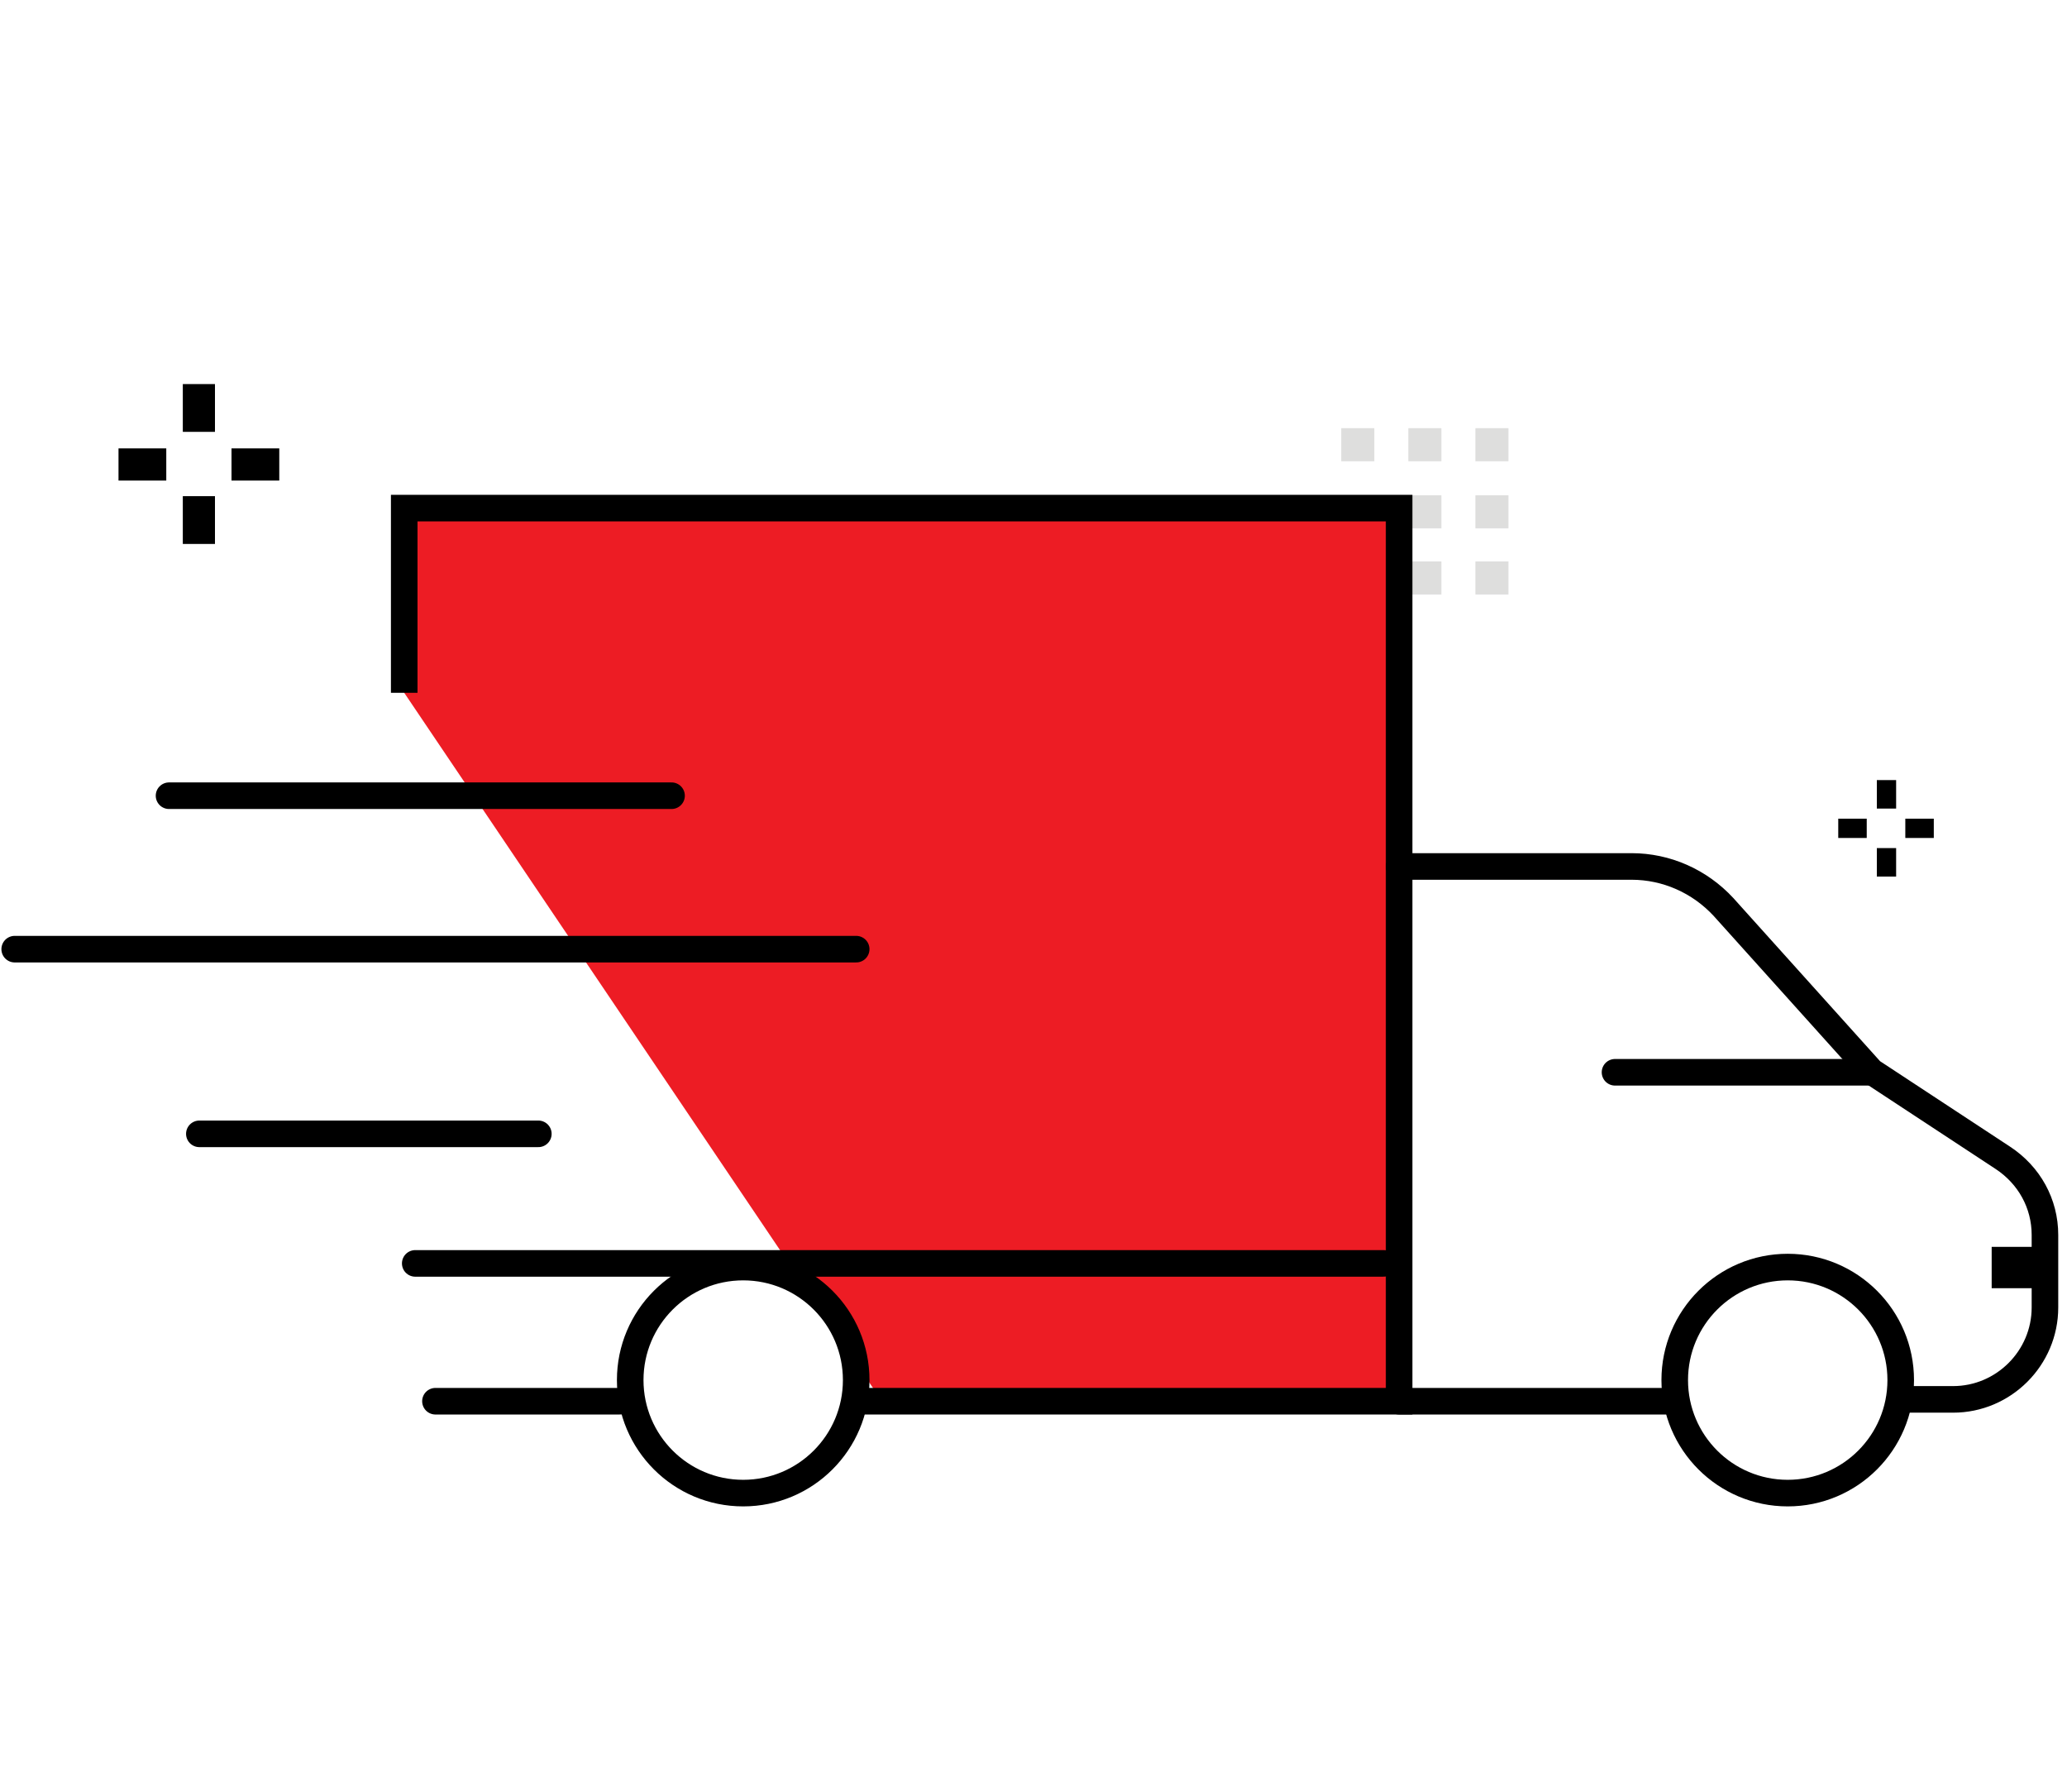 <?xml version="1.0" encoding="utf-8"?>
<!-- Generator: Adobe Illustrator 24.1.2, SVG Export Plug-In . SVG Version: 6.00 Build 0)  -->
<svg version="1.1" id="Ebene_1" xmlns="http://www.w3.org/2000/svg" xmlns:xlink="http://www.w3.org/1999/xlink" x="0px" y="0px"
	 viewBox="0 0 225 195" style="enable-background:new 0 0 225 195;" xml:space="preserve">
<style type="text/css">
	.st0{fill:#DEDEDD;}
	.st1{fill:#ED1C24;}
	.st2{fill:none;stroke:#000000;stroke-width:2.893;stroke-miterlimit:10;}
	.st3{fill:none;stroke:#000000;stroke-width:2.893;stroke-linecap:round;stroke-linejoin:round;stroke-miterlimit:10;}
</style>
<g>
	<g>
		<g>
			<rect x="146" y="46.6" class="st0" width="3.6" height="3.6"/>
		</g>
		<g>
			<rect x="146" y="53.9" class="st0" width="3.6" height="3.6"/>
		</g>
		<g>
			<rect x="146" y="61.1" class="st0" width="3.6" height="3.6"/>
		</g>
		<g>
			<rect x="153.3" y="46.6" class="st0" width="3.6" height="3.6"/>
		</g>
		<g>
			<rect x="153.3" y="53.9" class="st0" width="3.6" height="3.6"/>
		</g>
		<g>
			<rect x="153.3" y="61.1" class="st0" width="3.6" height="3.6"/>
		</g>
		<g>
			<rect x="160.6" y="46.6" class="st0" width="3.6" height="3.6"/>
		</g>
		<g>
			<rect x="160.6" y="53.9" class="st0" width="3.6" height="3.6"/>
		</g>
		<g>
			<rect x="160.6" y="61.1" class="st0" width="3.6" height="3.6"/>
		</g>
	</g>
	<g>
		<g>
			<g>
				<rect x="19.9" y="41.8" width="3.5" height="5.2"/>
			</g>
			<g>
				<rect x="19.9" y="54" width="3.5" height="5.2"/>
			</g>
		</g>
		<g>
			<g>
				<rect x="25.2" y="48.8" width="5.2" height="3.5"/>
			</g>
			<g>
				<rect x="12.9" y="48.8" width="5.2" height="3.5"/>
			</g>
		</g>
	</g>
	<g>
		<g>
			<g>
				<rect x="204.3" y="84.9" width="2.1" height="3.1"/>
			</g>
			<g>
				<rect x="204.3" y="92.3" width="2.1" height="3.1"/>
			</g>
		</g>
		<g>
			<g>
				<rect x="207.4" y="89.1" width="3.1" height="2.1"/>
			</g>
			<g>
				<rect x="200.1" y="89.1" width="3.1" height="2.1"/>
			</g>
		</g>
	</g>
	<polyline class="st1" points="44,75.4 44,55.3 152.3,55.3 152.3,152.5 96,152.5 	"/>
	<polyline class="st2" points="44,75.4 44,55.3 152.3,55.3 152.3,152.5 93.2,152.5 	"/>
	<line class="st3" x1="73.1" y1="86.6" x2="18.4" y2="86.6"/>
	<line class="st3" x1="93.2" y1="103.3" x2="1.6" y2="103.3"/>
	<line class="st3" x1="58.6" y1="123.4" x2="21.7" y2="123.4"/>
	<line class="st3" x1="150.6" y1="137.5" x2="45.2" y2="137.5"/>
	<line class="st3" x1="67.5" y1="152.5" x2="47.4" y2="152.5"/>
	<circle class="st3" cx="80.9" cy="150.2" r="12.3"/>
	<circle class="st3" cx="194.6" cy="150.2" r="12.3"/>
	<line class="st3" x1="152.3" y1="152.5" x2="182.4" y2="152.5"/>
	<path class="st3" d="M152.3,94.3h25.3c3.8,0,7.4,1.6,10,4.4l16.1,17.9L218,126c2.9,1.9,4.6,5,4.6,8.4v7.9c0,5.5-4.5,10-10,10H207"
		/>
	<line class="st3" x1="203.7" y1="116.7" x2="175.8" y2="116.7"/>
	<polyline points="221.3,135.7 216.8,135.7 216.8,140.2 221.3,140.2 	"/>
</g>
</svg>
